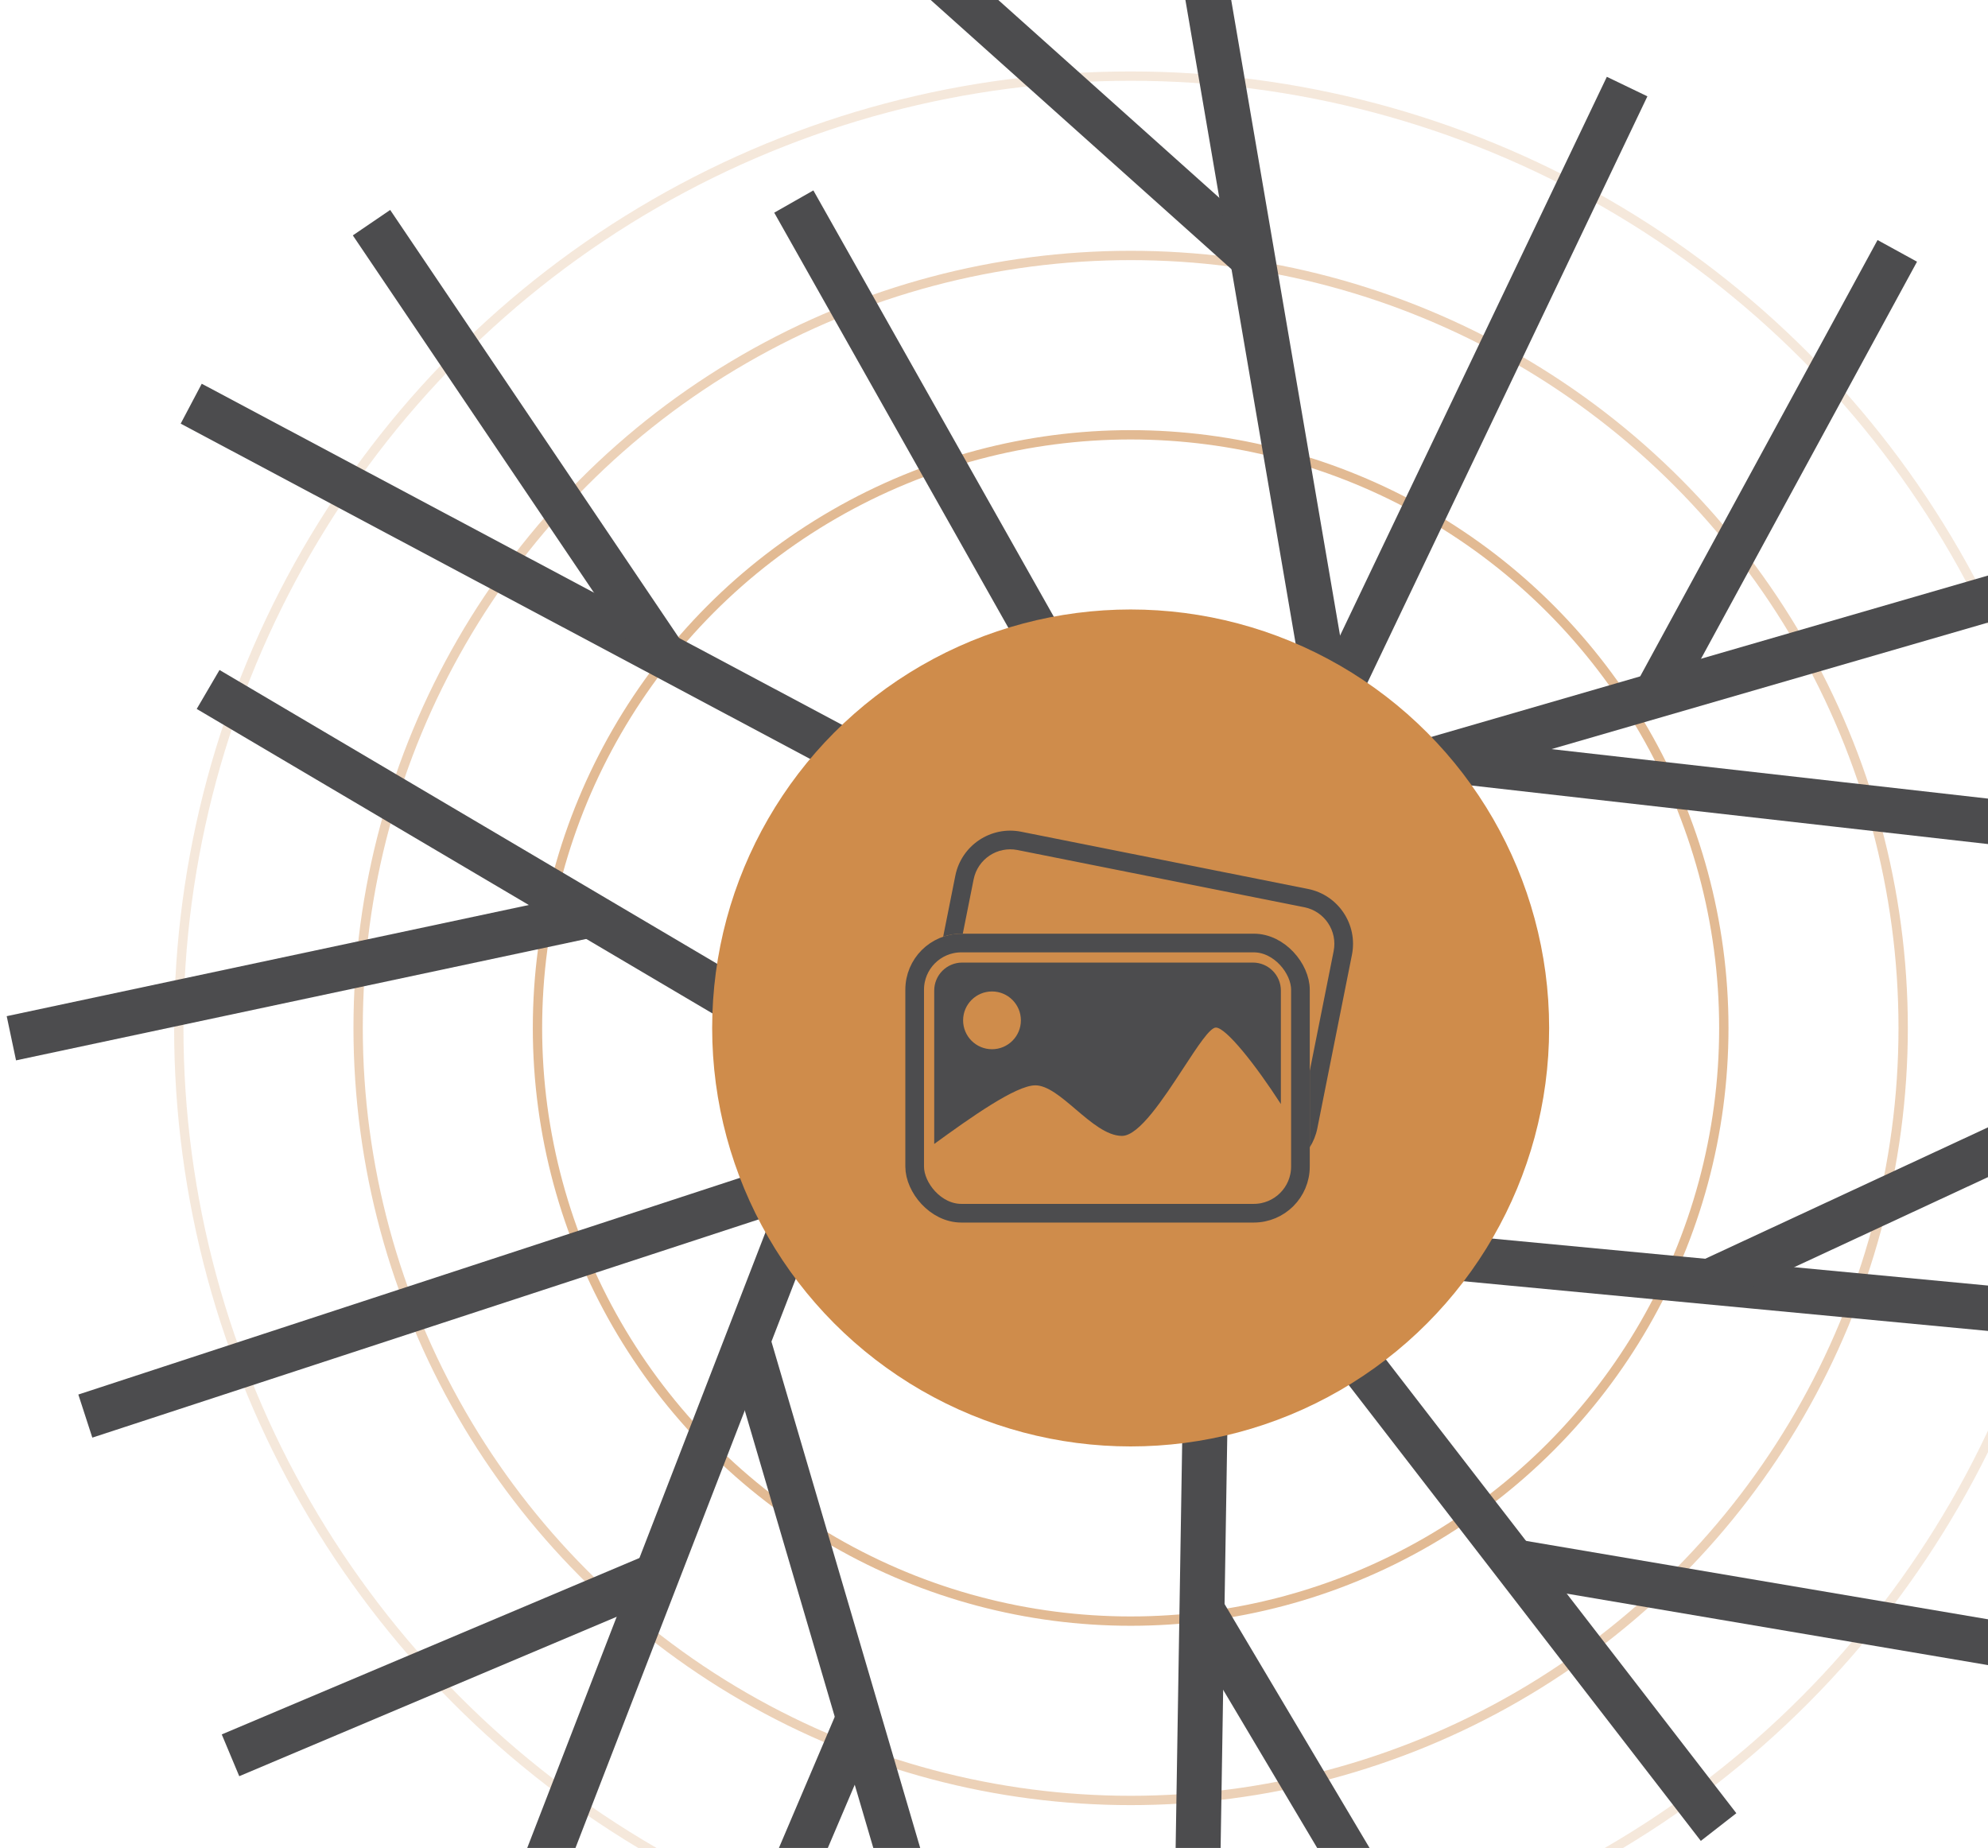 <svg width="213" height="198" viewBox="0 0 213 198" fill="none" xmlns="http://www.w3.org/2000/svg">
<circle opacity="0.2" cx="121.141" cy="110.141" r="101.986" stroke="#CF8C4B"/>
<circle opacity="0.4" cx="121.141" cy="110.141" r="82.77" stroke="#CF8C4B"/>
<circle opacity="0.6" cx="121.141" cy="110.141" r="63.554" stroke="#CF8C4B"/>
<path d="M21.616 41.116L19.359 45.391L129.081 103.839L131.338 99.563L21.616 41.116Z" fill="#4C4C4E"/>
<path d="M41.806 22.496L37.803 25.221L69.072 71.555L73.075 68.83L41.806 22.496Z" fill="#4C4C4E"/>
<path d="M87.146 20.402L82.953 22.787L128.121 102.873L132.314 100.488L87.146 20.402Z" fill="#4C4C4E"/>
<path d="M172.162 8.23L121.529 114.276L125.874 116.369L176.507 10.322L172.162 8.23Z" fill="#4C4C4E"/>
<path d="M84.594 125.371L50.821 212.644L55.312 214.397L89.086 127.125L84.594 125.371Z" fill="#4C4C4E"/>
<path d="M122.998 113.035L86.169 123.943L87.532 128.585L124.361 117.678L122.998 113.035Z" fill="#4C4C4E"/>
<path d="M23.519 71.786L21.077 75.959L101.767 123.601L104.209 119.429L23.519 71.786Z" fill="#4C4C4E"/>
<path d="M62.767 95.666L0.719 108.878L1.718 113.613L63.767 100.4L62.767 95.666Z" fill="#4C4C4E"/>
<path d="M86.098 123.969L8.393 149.418L9.892 154.035L87.597 128.586L86.098 123.969Z" fill="#4C4C4E"/>
<path d="M69.01 166.72L23.759 185.835L25.634 190.312L70.885 171.198L69.01 166.72Z" fill="#4C4C4E"/>
<path d="M101.15 -5.203L97.943 -1.59L132.595 29.429L135.801 25.816L101.15 -5.203Z" fill="#4C4C4E"/>
<path d="M130.374 -9L125.608 -8.177L140.098 76.433L144.864 75.609L130.374 -9Z" fill="#4C4C4E"/>
<path d="M229.183 56.976L137.029 83.691L138.366 88.341L230.52 61.626L229.183 56.976Z" fill="#4C4C4E"/>
<path d="M201.166 25.719L175.245 73.37L179.474 75.69L205.395 28.04L201.166 25.719Z" fill="#4C4C4E"/>
<path d="M82.424 142.963L77.802 144.333L101.897 226.347L106.519 224.977L82.424 142.963Z" fill="#4C4C4E"/>
<path d="M89.792 183.114L79.048 208.353L83.478 210.256L94.223 185.017L89.792 183.114Z" fill="#4C4C4E"/>
<path d="M127.024 132.197L125.574 221.953L130.392 222.032L131.842 132.276L127.024 132.197Z" fill="#4C4C4E"/>
<path d="M125.959 114.711L121.402 116.287L127.157 133.071L131.713 131.496L125.959 114.711Z" fill="#4C4C4E"/>
<path d="M129.672 129.845L129.219 134.664L238.629 145.032L239.082 140.213L129.672 129.845Z" fill="#4C4C4E"/>
<path d="M238.258 109.052L182.131 135.136L184.154 139.528L240.281 113.445L238.258 109.052Z" fill="#4C4C4E"/>
<path d="M155.184 79.012L154.643 83.821L238.973 93.382L239.514 88.572L155.184 79.012Z" fill="#4C4C4E"/>
<path d="M137.425 131.333L133.618 134.3L182.23 197.244L186.037 194.278L137.425 131.333Z" fill="#4C4C4E"/>
<path d="M130.853 171.277L126.716 173.758L158.961 228L163.098 225.519L130.853 171.277Z" fill="#4C4C4E"/>
<path d="M162.588 164.945L161.785 169.718L219.793 179.561L220.596 174.789L162.588 164.945Z" fill="#4C4C4E"/>
<circle cx="121.141" cy="110.141" r="44.838" fill="#CF8C4B"/>
<path fill-rule="evenodd" clip-rule="evenodd" d="M109.023 91.078L139.75 97.207C141.916 97.639 143.322 99.746 142.89 101.912L140.332 114.736V122.924C140.715 122.318 140.996 121.633 141.144 120.889L144.851 102.303C145.499 99.054 143.39 95.894 140.141 95.246L109.414 89.117C106.164 88.469 103.005 90.578 102.356 93.828L101.053 100.363C101.664 100.153 102.319 100.04 103 100.04H103.157L104.318 94.219C104.75 92.052 106.857 90.646 109.023 91.078Z" fill="#4C4C4E"/>
<rect x="98" y="101.04" width="41.332" height="28.951" rx="5" stroke="#4C4C4E" stroke-width="2"/>
<path fill-rule="evenodd" clip-rule="evenodd" d="M100.095 106.135C100.095 104.478 101.438 103.135 103.095 103.135H134.237C135.894 103.135 137.237 104.478 137.237 106.135V118.295C134.509 114.06 131.353 110.099 130.273 110.099C129.633 110.099 128.337 112.081 126.816 114.407C124.656 117.71 122.044 121.706 120.214 121.706C118.599 121.706 116.893 120.254 115.248 118.854C113.715 117.549 112.234 116.289 110.928 116.289C108.838 116.289 103.981 119.747 100.095 122.569V106.135ZM106.286 112.42C107.995 112.42 109.381 111.034 109.381 109.325C109.381 107.616 107.995 106.23 106.286 106.23C104.576 106.23 103.19 107.616 103.19 109.325C103.19 111.034 104.576 112.42 106.286 112.42Z" fill="#4C4C4E"/>
</svg>
